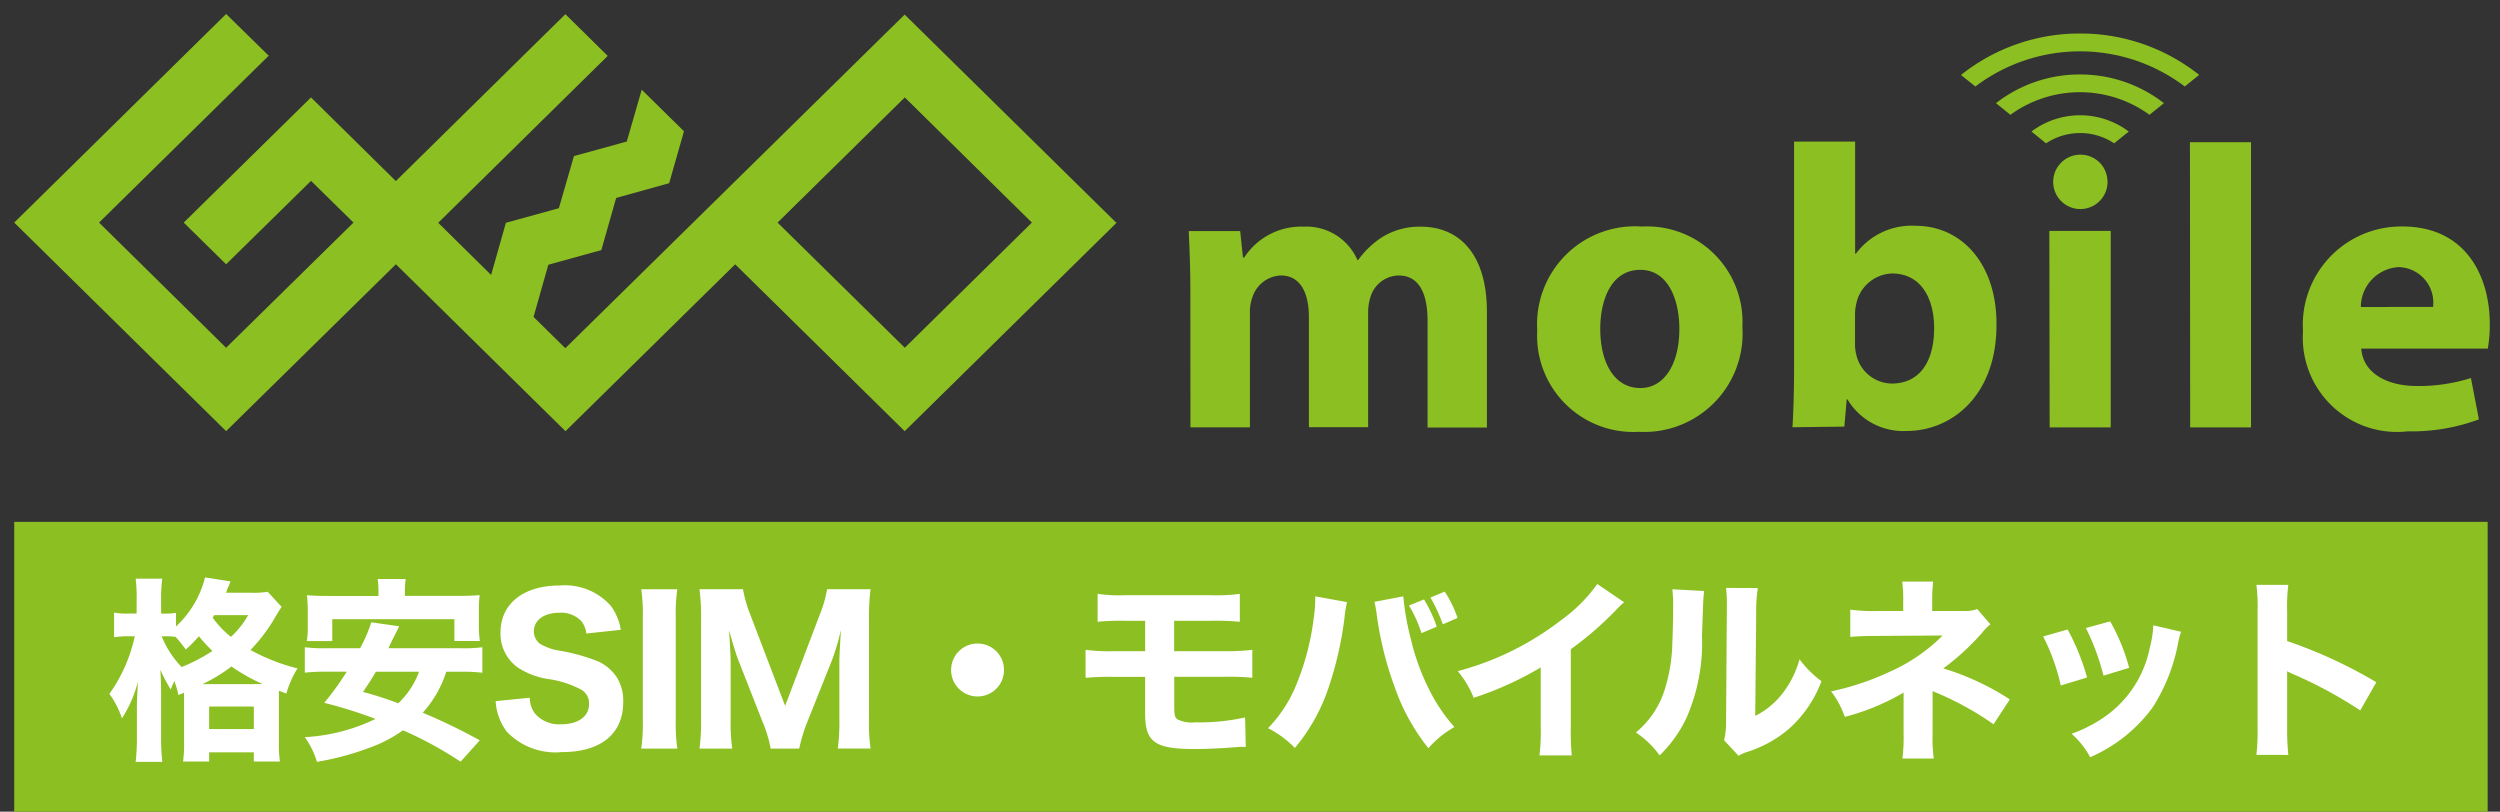 <svg xmlns="http://www.w3.org/2000/svg" width="125.359" height="40.701" viewBox="0 0 125.359 40.701">
  <rect x="0" y="0" width="125.359" height="40.701" fill="#333333" stroke="none"/>
  <g id="logo-GEOmobile_1" transform="translate(0.713 0.701)">
    <g id="logofix" transform="translate(0 0)">
      <g id="グループ_14728" data-name="グループ 14728" transform="translate(0)">
        <g id="グループ_14733" data-name="グループ 14733">
          <path id="パス_3" data-name="パス 3" d="M121.029,91.71l-6.372-6.276-6.379,6.276,6.379,6.276Zm4.257,0-10.634,10.46-8.5-8.368-8.509,8.368L89.14,93.8l-8.514,8.368L70,91.71,80.626,81.25l2.136,2.092L74.255,91.71l6.37,6.276,6.388-6.276-2.13-2.092L80.626,93.8,78.5,91.71l6.382-6.276,4.255,4.194h0l8.5-8.368,2.124,2.092-8.5,8.368,2.652,2.615.741-2.615,2.657-.73.755-2.615,2.65-.728.75-2.6,2.118,2.083-.743,2.606-2.658.739-.743,2.615-2.658.735-.741,2.615,1.594,1.569L114.65,81.28l10.634,10.46m3.692,3.532c0-1.229-.04-2.266-.082-3.138h2.58l.14,1.33h.061a3.409,3.409,0,0,1,2.978-1.55,2.789,2.789,0,0,1,2.7,1.674h.038a4.405,4.405,0,0,1,1.269-1.189,3.572,3.572,0,0,1,1.874-.483c1.893,0,3.312,1.33,3.312,4.271v5.8H140.87V96.629c0-1.429-.464-2.266-1.448-2.266a1.506,1.506,0,0,0-1.412,1.07,2.567,2.567,0,0,0-.12.784v5.753H134.92V96.454c0-1.247-.443-2.092-1.41-2.092a1.569,1.569,0,0,0-1.429,1.111,2.038,2.038,0,0,0-.119.767v5.737h-2.983Zm27.681,1.672a4.936,4.936,0,0,1-5.192,5.258,4.825,4.825,0,0,1-5.095-4.54,4.762,4.762,0,0,1,0-.538,4.912,4.912,0,0,1,5.254-5.215,4.787,4.787,0,0,1,5.033,4.528,4.865,4.865,0,0,1,0,.507m-7.127.1c0,1.689.7,2.963,2.012,2.963,1.189,0,1.954-1.189,1.954-2.963,0-1.473-.565-2.964-1.954-2.964-1.468,0-2.012,1.511-2.012,2.964m9.637,4.928c.044-.645.082-1.834.082-2.941V87.651h3.061v5.614h.042a3.476,3.476,0,0,1,2.981-1.394c2.357,0,4.088,1.953,4.065,4.974,0,3.548-2.252,5.315-4.51,5.315a3.262,3.262,0,0,1-2.964-1.588h-.037l-.117,1.369Zm3.138-4.184a2.1,2.1,0,0,0,.063.544,1.849,1.849,0,0,0,1.79,1.449c1.309,0,2.113-1,2.113-2.777,0-1.533-.682-2.742-2.113-2.742a1.9,1.9,0,0,0-1.79,1.517,2.305,2.305,0,0,0-.063.56Zm12.662-8.152a1.363,1.363,0,1,1-1.4-1.33h.035a1.346,1.346,0,0,1,1.361,1.33h0m-3.813-2.491a4.058,4.058,0,0,1,4.881,0l-.734.591a3.08,3.08,0,0,0-3.413,0l-.731-.591m2.441-4.916a9.551,9.551,0,0,1,5.967,2.076l-.722.581a8.7,8.7,0,0,0-10.5,0l-.722-.577a9.535,9.535,0,0,1,5.971-2.08m0,2.055a6.825,6.825,0,0,1,4.206,1.438l-.725.584a5.928,5.928,0,0,0-6.973,0l-.723-.584a6.81,6.81,0,0,1,4.208-1.438m-1.533,7.845h3.079v9.85h-3.063Zm7.05-4.448h3.063v14.3H179.11Zm8.591,10.35c.1,1.269,1.348,1.874,2.781,1.874a8.672,8.672,0,0,0,2.718-.4l.4,2.073a9.721,9.721,0,0,1-3.564.6,4.726,4.726,0,0,1-5.256-5.014,4.934,4.934,0,0,1,4.6-5.248q.189-.012.379-.011c3.18,0,4.388,2.477,4.388,4.913a7.1,7.1,0,0,1-.1,1.21Zm3.6-2.092a1.779,1.779,0,0,0-1.546-1.983c-.061-.007-.123-.012-.185-.013a2.01,2.01,0,0,0-1.89,2Z" transform="translate(-70 -81.25)" fill="#8cbf21" stroke="rgba(0,0,0,0)" stroke-width="1"/>
        </g>
      </g>
    </g>
    <rect id="長方形_19290" data-name="長方形 19290" width="124.027" height="14.534" transform="translate(0 25.466)" fill="#8cbf21"/>
    <path id="パス_84682" data-name="パス 84682" d="M4.085-3.456v2.349a6.234,6.234,0,0,1-.049.963H5.343V-.606H7.584v.462H8.891a6.586,6.586,0,0,1-.049-.993V-3.692l.373.138a4.892,4.892,0,0,1,.56-1.258,9.9,9.9,0,0,1-2.359-.924,8.434,8.434,0,0,0,1.278-1.71c.157-.256.187-.314.285-.452l-.7-.757a4.349,4.349,0,0,1-.825.049H6.188c.039-.088.049-.128.069-.177a1.144,1.144,0,0,1,.059-.147c.069-.167.069-.167.1-.246l-1.278-.2A5.026,5.026,0,0,1,3.682-6.915V-7.6a2.657,2.657,0,0,1-.531.039H2.935V-8.3a6.905,6.905,0,0,1,.059-1.012H1.658a6.866,6.866,0,0,1,.049,1.022v.727H1.324a3.572,3.572,0,0,1-.747-.049v1.238a4.076,4.076,0,0,1,.737-.049h.3A7.78,7.78,0,0,1,.341-3.535,4.379,4.379,0,0,1,.97-2.306a6.272,6.272,0,0,0,.8-1.838c-.01.2-.029.57-.049,1.12v1.671A10.684,10.684,0,0,1,1.658-.125H2.994a10.333,10.333,0,0,1-.059-1.228V-3.6c0-.295-.02-.914-.039-1.15a7.275,7.275,0,0,0,.521.993c.079-.206.108-.256.177-.423a3.921,3.921,0,0,1,.206.7c.147-.059.187-.069.285-.118ZM3.161-6.424a3.824,3.824,0,0,1,.5.029,6,6,0,0,1,.511.639,8.485,8.485,0,0,0,.658-.668,8.374,8.374,0,0,0,.678.737,8.879,8.879,0,0,1-1.543.806,4.675,4.675,0,0,1-1-1.543Zm1.848,2.4A8.022,8.022,0,0,0,6.463-4.91a9.4,9.4,0,0,0,1.563.884ZM7.3-7.485a4.325,4.325,0,0,1-.865,1.091,4.832,4.832,0,0,1-.914-.963c.039-.059.049-.079.079-.128ZM5.343-2.9H7.584v1.13H5.343ZM17.932-4.645a8.633,8.633,0,0,1,1.11.049V-5.874a7.09,7.09,0,0,1-1.11.049h-3.6c.177-.364.177-.373.206-.432.256-.5.256-.5.334-.668l-1.4-.2a6.934,6.934,0,0,1-.56,1.3H11.259a7.567,7.567,0,0,1-1.12-.049V-4.6a10.554,10.554,0,0,1,1.12-.049h.983a13.5,13.5,0,0,1-1.13,1.563,22.7,22.7,0,0,1,2.575.806,9.256,9.256,0,0,1-3.548.914,4.156,4.156,0,0,1,.609,1.238,13.849,13.849,0,0,0,2.585-.688,6.861,6.861,0,0,0,1.73-.894A18.946,18.946,0,0,1,17.951-.134l.963-1.071a28.911,28.911,0,0,0-2.86-1.386,5.563,5.563,0,0,0,1.179-2.054Zm-2.064,0a4.121,4.121,0,0,1-1.042,1.582,16.97,16.97,0,0,0-1.769-.57c.3-.442.393-.58.649-1.012Zm-2.034-3.8H11.4c-.531,0-.816-.01-1.15-.039.02.246.039.511.039.757v.806a3.883,3.883,0,0,1-.049.737h1.278V-7.279h6.122v1.091h1.278a5.557,5.557,0,0,1-.049-.737v-.806a6.4,6.4,0,0,1,.039-.757c-.334.029-.629.039-1.16.039H15.16v-.138a4.755,4.755,0,0,1,.039-.708H13.794a5.163,5.163,0,0,1,.039.717ZM19.71-3.171a2.766,2.766,0,0,0,.57,1.543A3.37,3.37,0,0,0,23.022-.616c1.965,0,3.086-.914,3.086-2.516a2.246,2.246,0,0,0-.295-1.189,2.213,2.213,0,0,0-.993-.855,9.581,9.581,0,0,0-1.936-.531,2.654,2.654,0,0,1-.924-.324.762.762,0,0,1-.334-.639c0-.56.511-.934,1.278-.934A1.406,1.406,0,0,1,24-7.19a1.2,1.2,0,0,1,.256.629l1.73-.187a2.774,2.774,0,0,0-.5-1.2,3.076,3.076,0,0,0-2.565-1.022c-1.818,0-2.968.914-2.968,2.359a2.089,2.089,0,0,0,.845,1.739,3.821,3.821,0,0,0,1.533.59,5.017,5.017,0,0,1,1.68.54.787.787,0,0,1,.383.708c0,.629-.54,1.022-1.4,1.022a1.59,1.59,0,0,1-1.307-.531,1.294,1.294,0,0,1-.265-.8Zm7.3-5.611a8.2,8.2,0,0,1,.079,1.356v5.277a8.435,8.435,0,0,1-.079,1.356H28.82a8.281,8.281,0,0,1-.079-1.356V-7.426a8.129,8.129,0,0,1,.079-1.356Zm7.921,7.99a8.194,8.194,0,0,1,.423-1.376l1.238-3.1c.059-.147.226-.678.275-.845.108-.432.108-.432.157-.619-.059.934-.079,1.327-.079,1.563v2.889a10.1,10.1,0,0,1-.079,1.484H38.51a9.127,9.127,0,0,1-.079-1.484V-7.289a10.778,10.778,0,0,1,.079-1.494H36.328a5.944,5.944,0,0,1-.364,1.268L34.225-2.935,32.476-7.515a6.583,6.583,0,0,1-.364-1.268H29.931a10.6,10.6,0,0,1,.079,1.494v5.012a10.016,10.016,0,0,1-.079,1.484h1.641a9.684,9.684,0,0,1-.079-1.484v-2.86c0-.246-.02-.639-.079-1.592.206.737.344,1.189.462,1.494l1.2,3.056A6.581,6.581,0,0,1,33.5-.793ZM43.876-6.06a1.321,1.321,0,0,0-1.327,1.327,1.321,1.321,0,0,0,1.327,1.327A1.321,1.321,0,0,0,45.2-4.734,1.321,1.321,0,0,0,43.876-6.06Zm8.4,1.671v1.818c0,1.454.472,1.8,2.486,1.8.57,0,1.268-.029,2.015-.088a3.818,3.818,0,0,1,.4-.02h.147L57.29-2.355a10.455,10.455,0,0,1-2.506.246,1.594,1.594,0,0,1-.9-.157c-.128-.108-.147-.226-.147-.727v-1.4h2.5a12.958,12.958,0,0,1,1.415.049V-5.746a10.172,10.172,0,0,1-1.435.069H53.732V-7.2H55.6a12.722,12.722,0,0,1,1.425.049v-1.4a9.057,9.057,0,0,1-1.454.069h-4.3a7.643,7.643,0,0,1-1.376-.069v1.4A11.658,11.658,0,0,1,51.246-7.2h1.032v1.523H50.656a8.257,8.257,0,0,1-1.366-.069V-4.34a12.429,12.429,0,0,1,1.346-.049ZM65.505-7.967a6.308,6.308,0,0,1,.629,1.386l.767-.324a6.991,6.991,0,0,0-.639-1.366Zm1.081-.4a8.348,8.348,0,0,1,.619,1.346l.737-.324A5.829,5.829,0,0,0,67.3-8.664Zm-5.778-.059v.118a7.016,7.016,0,0,1-.079.983,12.833,12.833,0,0,1-.884,3.361A6.777,6.777,0,0,1,58.44-1.815a5.034,5.034,0,0,1,1.346.993A9.335,9.335,0,0,0,61.525-4a17.681,17.681,0,0,0,.747-3.331,6.213,6.213,0,0,1,.128-.806Zm2.968.275a6.4,6.4,0,0,1,.128.747A17.146,17.146,0,0,0,64.8-3.849a10.358,10.358,0,0,0,1.68,3.037,5.041,5.041,0,0,1,1.307-1.061,8.4,8.4,0,0,1-1.14-1.631,11.4,11.4,0,0,1-1.032-2.722,13.686,13.686,0,0,1-.393-2.2Zm11.174-.894A7.794,7.794,0,0,1,73.131-7.23a14.524,14.524,0,0,1-5.179,2.555,4.865,4.865,0,0,1,.8,1.337,16.66,16.66,0,0,0,3.361-1.523v2.987A9.62,9.62,0,0,1,72.05-.449h1.621A12.252,12.252,0,0,1,73.623-1.9V-5.775a16.627,16.627,0,0,0,2.3-2,3.338,3.338,0,0,1,.373-.354Zm3.764.265a7.614,7.614,0,0,1,.039.993c0,.531-.02,1.2-.039,1.68a8.37,8.37,0,0,1-.354,2.26A4.548,4.548,0,0,1,76.885-1.6a4.508,4.508,0,0,1,1.189,1.15,6.4,6.4,0,0,0,1.346-1.877A9.363,9.363,0,0,0,80.2-6.463c.069-1.936.069-1.936.108-2.231Zm2.693-.069a7.1,7.1,0,0,1,.039.9v.275l-.039,5.523a3.726,3.726,0,0,1-.1.943l.727.776a2.077,2.077,0,0,1,.452-.2,5.988,5.988,0,0,0,2.074-1.15,6.03,6.03,0,0,0,1.631-2.388,5.31,5.31,0,0,1-1.1-1.1,4.914,4.914,0,0,1-.875,1.739,3.982,3.982,0,0,1-1.346,1.1l.049-5.228A6.934,6.934,0,0,1,83-8.841ZM91.764-3.682A1.311,1.311,0,0,0,92-3.574a15.1,15.1,0,0,1,2.82,1.563l.816-1.248A13.009,13.009,0,0,0,92.3-4.812,12.178,12.178,0,0,0,94.23-6.581a2.579,2.579,0,0,1,.432-.442L94-7.79a1.7,1.7,0,0,1-.649.1H91.744v-.462a7.745,7.745,0,0,1,.049-1.012H90.24a6.933,6.933,0,0,1,.049,1.032v.442H89.022a8.74,8.74,0,0,1-1.386-.069v1.366c.364-.029.727-.049,1.366-.049l3.263-.02a8.709,8.709,0,0,1-2.653,1.818,13.418,13.418,0,0,1-2.938.983,4.553,4.553,0,0,1,.688,1.278A11.483,11.483,0,0,0,90.309-3.6V-1.55A8.475,8.475,0,0,1,90.25-.292h1.572a7.944,7.944,0,0,1-.059-1.248Zm5.543-2.732a10.186,10.186,0,0,1,.884,2.457l1.317-.4a11.437,11.437,0,0,0-.973-2.408Zm2.142-.423a11.547,11.547,0,0,1,.884,2.388l1.287-.393a9.717,9.717,0,0,0-.953-2.329Zm3.381-.138a5.235,5.235,0,0,1-.177,1.13,5.533,5.533,0,0,1-2.191,3.41,6.985,6.985,0,0,1-1.73.9A4.254,4.254,0,0,1,99.665-.36a7.636,7.636,0,0,0,3.125-2.486A9.076,9.076,0,0,0,104.077-6.1a3.477,3.477,0,0,1,.147-.55Zm6.771,6.5a12.161,12.161,0,0,1-.059-1.366v-2.83a3.371,3.371,0,0,0,.373.177,21.581,21.581,0,0,1,3.292,1.789l.806-1.415a23.682,23.682,0,0,0-4.471-2.064V-7.682A8.657,8.657,0,0,1,109.6-9H108a8.58,8.58,0,0,1,.059,1.317v5.818A10.156,10.156,0,0,1,108-.478Z" transform="translate(4.431 37.628)" fill="#fff"/>
  </g>
</svg>
